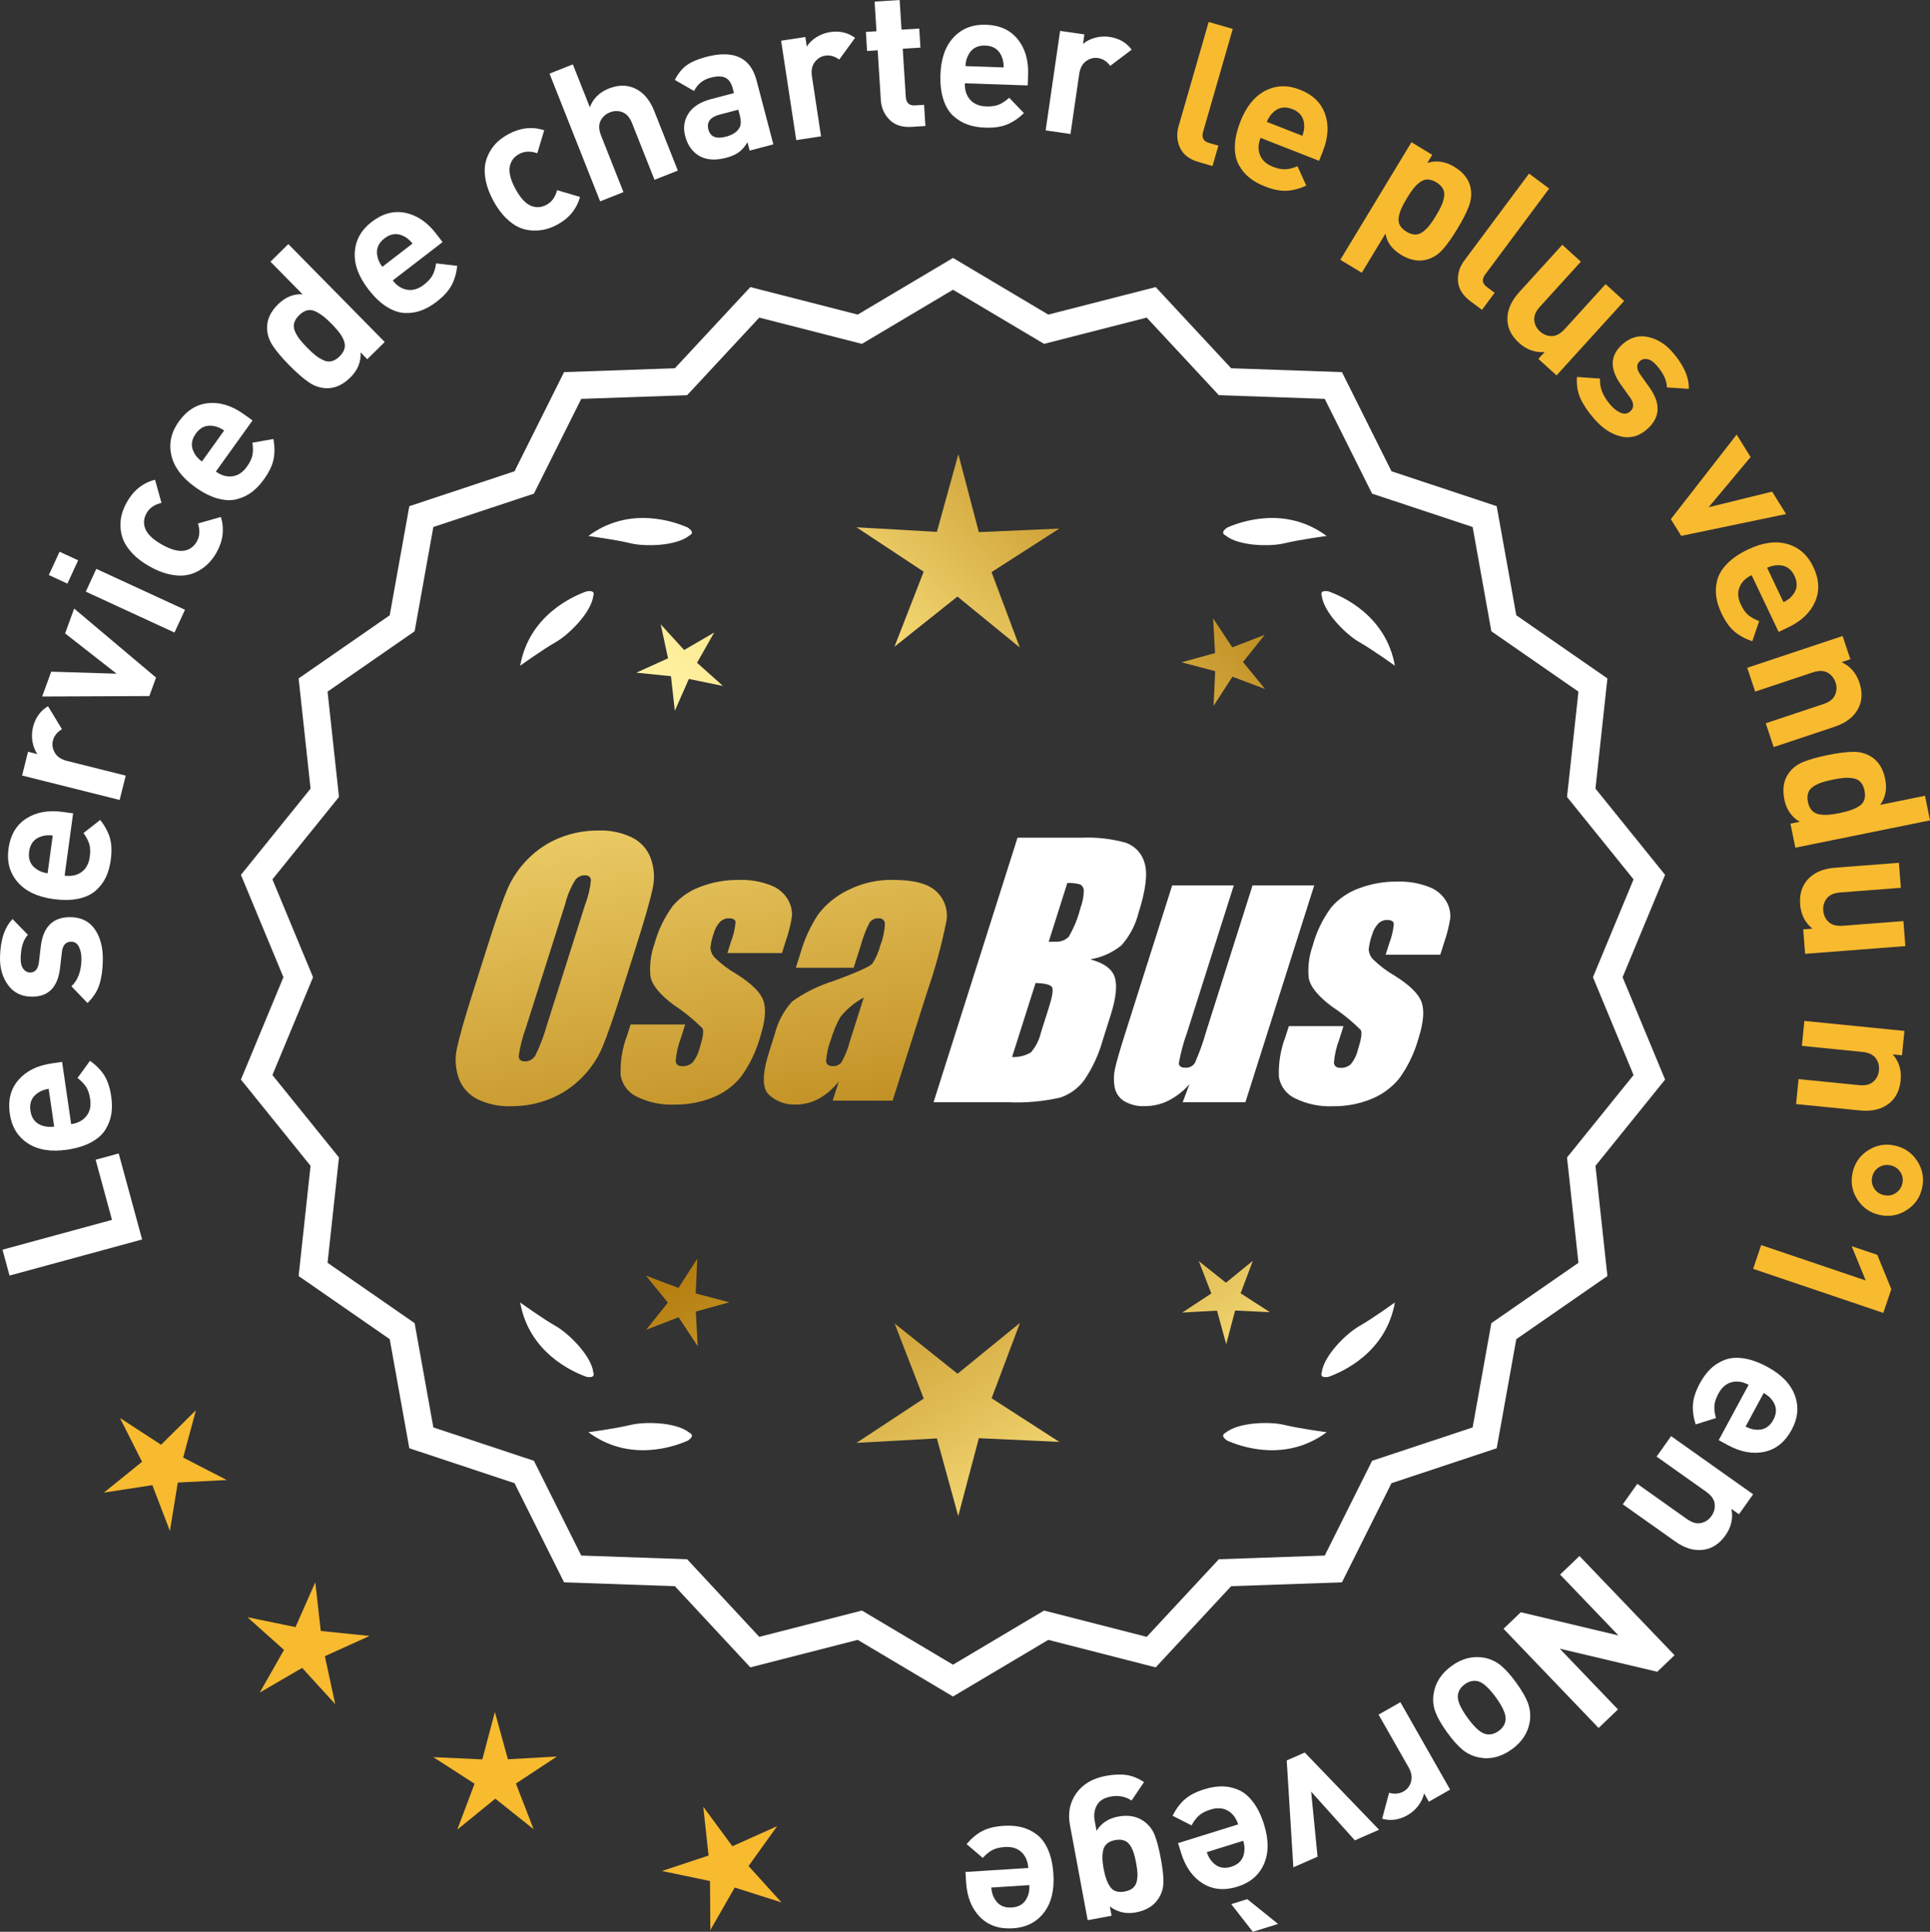 <?xml version="1.0" encoding="UTF-8"?>
<svg id="Layer_2" data-name="Layer 2" xmlns="http://www.w3.org/2000/svg" xmlns:xlink="http://www.w3.org/1999/xlink" viewBox="0 0 169.999 170.185">
  <rect x="0" y="0" width="169.999" height="170.185" fill="#333333" stroke="none"/>
  <defs>
    <style>
      .cls-1 {
        fill: url(#linear-gradient-8);
      }

      .cls-2 {
        fill: url(#linear-gradient-7);
      }

      .cls-3 {
        fill: url(#linear-gradient-5);
      }

      .cls-4 {
        fill: url(#linear-gradient-6);
      }

      .cls-5 {
        fill: url(#linear-gradient-9);
      }

      .cls-6 {
        fill: url(#linear-gradient-4);
      }

      .cls-7 {
        fill: url(#linear-gradient-3);
      }

      .cls-8 {
        fill: url(#linear-gradient-2);
      }

      .cls-9 {
        fill: url(#linear-gradient);
      }

      .cls-10 {
        fill: #f8ba2f;
      }

      .cls-11 {
        fill: #fff;
      }
    </style>
    <linearGradient id="linear-gradient" x1="110.295" y1="195.716" x2="58.87" y2="113.196" gradientUnits="userSpaceOnUse">
      <stop offset="0" stop-color="#f9df7b"/>
      <stop offset=".279" stop-color="#b57e10"/>
      <stop offset=".323" stop-color="#c89d38"/>
      <stop offset=".417" stop-color="#efda86"/>
      <stop offset=".46" stop-color="#fff3a6"/>
      <stop offset=".642" stop-color="#f9df7b"/>
      <stop offset="1" stop-color="#b57e10"/>
    </linearGradient>
    <linearGradient id="linear-gradient-2" x1="123.543" y1="187.46" x2="72.118" y2="104.941" xlink:href="#linear-gradient"/>
    <linearGradient id="linear-gradient-3" x1="145.07" y1="174.045" x2="93.645" y2="91.525" xlink:href="#linear-gradient"/>
    <linearGradient id="linear-gradient-4" x1="44.858" y1="63.666" x2="76.55" y2="234.684" gradientUnits="userSpaceOnUse">
      <stop offset="0" stop-color="#f9df7b"/>
      <stop offset=".279" stop-color="#b57e10"/>
      <stop offset=".284" stop-color="#e5c25b"/>
      <stop offset=".286" stop-color="#f9df7b"/>
      <stop offset=".46" stop-color="#fff3a6"/>
      <stop offset=".642" stop-color="#f9df7b"/>
      <stop offset="1" stop-color="#b57e10"/>
    </linearGradient>
    <linearGradient id="linear-gradient-5" x1="57.366" y1="61.348" x2="89.058" y2="232.366" xlink:href="#linear-gradient-4"/>
    <linearGradient id="linear-gradient-6" x1="69.991" y1="59.008" x2="101.683" y2="230.027" xlink:href="#linear-gradient-4"/>
    <linearGradient id="linear-gradient-7" x1="49.305" y1="113.067" x2="115.081" y2="52.074" xlink:href="#linear-gradient"/>
    <linearGradient id="linear-gradient-8" x1="27.086" y1="89.105" x2="92.862" y2="28.112" xlink:href="#linear-gradient"/>
    <linearGradient id="linear-gradient-9" x1="34.141" y1="96.714" x2="99.918" y2="35.721" xlink:href="#linear-gradient"/>
  </defs>
  <g id="Layer_1-2" data-name="Layer 1">
    <g>
      <g>
        <polygon class="cls-10" points="17.257 124.234 14.188 127.276 10.566 124.919 12.511 128.778 9.15 131.494 13.421 130.837 14.966 134.873 15.661 130.608 19.976 130.385 16.134 128.407 17.257 124.234"/>
        <polygon class="cls-10" points="28.253 143.683 27.773 139.389 26.027 143.342 21.795 142.471 25.015 145.353 22.879 149.109 26.615 146.937 29.527 150.13 28.615 145.905 32.551 144.122 28.253 143.683"/>
        <polygon class="cls-10" points="44.737 154.986 43.591 150.819 42.486 154.997 38.169 154.799 41.8 157.141 40.279 161.186 43.628 158.456 47.004 161.153 45.443 157.124 49.052 154.746 44.737 154.986"/>
        <polygon class="cls-10" points="65.934 164.393 68.452 160.881 64.51 162.65 61.947 159.17 62.412 163.467 58.31 164.828 62.54 165.714 62.568 170.036 64.717 166.287 68.835 167.596 65.934 164.393"/>
      </g>
      <g>
        <path class="cls-11" d="M83.943,149.095l-8.345-4.961-9.405,2.409-6.61-7.111-9.703-.338-4.338-8.685-9.214-3.058-1.716-9.556-7.98-5.53,1.046-9.652-6.098-7.554,3.723-8.967-3.723-8.967,6.098-7.554-1.046-9.652,7.98-5.53,1.716-9.556,9.214-3.058,4.338-8.685,9.703-.338,6.61-7.111,9.405,2.409,8.345-4.961,8.345,4.961,9.405-2.409,6.61,7.111,9.703.338,4.338,8.685,9.214,3.058,1.716,9.556,7.98,5.53-1.046,9.652,6.098,7.554-3.723,8.967,3.723,8.967-6.098,7.554,1.046,9.652-7.98,5.53-1.716,9.556-9.214,3.058-4.338,8.685-9.703.338-6.61,7.111-9.405-2.409-8.345,4.961ZM75.873,142.219l8.07,4.797,8.07-4.797,9.095,2.329,6.392-6.877,9.383-.327,4.195-8.399,8.91-2.957,1.659-9.241,7.716-5.348-1.011-9.334,5.897-7.305-3.6-8.671,3.6-8.671-5.897-7.305,1.011-9.334-7.716-5.348-1.659-9.241-8.91-2.957-4.195-8.399-9.383-.327-6.392-6.877-9.095,2.329-8.07-4.797-8.07,4.797-9.095-2.329-6.392,6.877-9.383.327-4.195,8.399-8.91,2.957-1.659,9.241-7.716,5.348,1.011,9.334-5.897,7.305,3.6,8.671-3.6,8.671,5.897,7.305-1.011,9.334,7.716,5.348,1.659,9.241,8.91,2.957,4.195,8.399,9.383.327,6.392,6.877,9.095-2.329Z"/>
        <path class="cls-11" d="M83.943,149.457l-8.394-4.99-9.458,2.423-6.648-7.152-9.758-.34-4.364-8.735-9.267-3.076-1.726-9.611-8.025-5.562,1.052-9.708-6.134-7.598,3.744-9.018-3.744-9.018,6.134-7.598-1.052-9.708,8.025-5.562,1.726-9.611,9.267-3.076,4.364-8.735,9.758-.34,6.648-7.152,9.458,2.423,8.394-4.99,8.394,4.99,9.459-2.423,6.647,7.152,9.759.34,4.363,8.735,9.268,3.076,1.726,9.611,8.025,5.562-1.052,9.708,6.133,7.598-3.744,9.018,3.744,9.018-6.133,7.598,1.052,9.708-8.025,5.562-1.726,9.611-9.268,3.076-4.363,8.735-9.759.34-6.647,7.152-9.459-2.423-8.394,4.989ZM75.645,143.801l8.298,4.932,8.298-4.932,9.352,2.395,6.571-7.07,9.647-.336,4.312-8.636,9.162-3.041,1.706-9.501,7.934-5.499-1.04-9.597,6.062-7.511-3.701-8.915,3.701-8.916-6.062-7.511,1.04-9.597-7.934-5.499-1.706-9.501-9.162-3.041-4.312-8.636-9.647-.336-6.571-7.07-9.352,2.395-8.298-4.932-8.298,4.932-9.351-2.395-6.572,7.07-9.646.336-4.313,8.636-9.161,3.041-1.706,9.501-7.934,5.499,1.04,9.597-6.063,7.511,3.701,8.916-3.701,8.915,6.063,7.511-1.04,9.597,7.934,5.499,1.706,9.501,9.161,3.041,4.313,8.636,9.646.336,6.572,7.07,9.351-2.395ZM83.943,147.378l-8.118-4.826-9.148,2.344-6.43-6.918-9.438-.329-4.22-8.448-8.964-2.975-1.669-9.295-7.762-5.379,1.018-9.39-5.933-7.349,3.621-8.722-3.621-8.722,5.933-7.349-1.018-9.39,7.762-5.379,1.669-9.295,8.964-2.975,4.22-8.449,9.438-.329,6.43-6.918,9.148,2.343,8.118-4.826,8.118,4.826,9.148-2.343,6.43,6.918,9.438.329,4.221,8.449,8.963,2.975,1.669,9.295,7.763,5.379-1.018,9.39,5.932,7.349-3.621,8.722,3.621,8.722-5.932,7.349,1.018,9.39-7.763,5.379-1.669,9.295-8.963,2.975-4.221,8.448-9.438.329-6.43,6.918-9.148-2.344-8.118,4.826ZM75.92,141.885l8.022,4.769,8.022-4.769,9.041,2.316,6.354-6.836,9.327-.325,4.17-8.349,8.857-2.94,1.649-9.186,7.671-5.316-1.006-9.278,5.861-7.262-3.578-8.619,3.578-8.62-5.861-7.262,1.006-9.278-7.671-5.316-1.649-9.186-8.857-2.939-4.17-8.349-9.327-.325-6.354-6.836-9.041,2.315-8.022-4.769-8.022,4.769-9.041-2.315-6.354,6.836-9.327.325-4.169,8.349-8.858,2.939-1.649,9.186-7.67,5.316,1.006,9.278-5.862,7.262,3.578,8.62-3.578,8.619,5.862,7.262-1.006,9.278,7.67,5.316,1.649,9.186,8.858,2.94,4.169,8.349,9.327.325,6.354,6.836,9.041-2.316Z"/>
      </g>
      <g>
        <polygon class="cls-9" points="61.281 113.946 61.421 110.885 59.761 113.46 56.893 112.381 58.829 114.756 56.916 117.15 59.773 116.043 61.459 118.601 61.289 115.542 64.243 114.729 61.281 113.946"/>
        <polygon class="cls-8" points="89.842 116.541 84.343 121.023 78.801 116.595 81.364 123.21 75.44 127.113 82.523 126.719 84.404 133.559 86.219 126.701 93.305 127.026 87.344 123.181 89.842 116.541"/>
        <polygon class="cls-7" points="109.277 113.936 110.357 111.068 107.982 113.004 105.588 111.091 106.695 113.948 104.136 115.634 107.195 115.464 108.008 118.418 108.792 115.456 111.853 115.596 109.277 113.936"/>
      </g>
      <g>
        <path class="cls-11" d="M107.951,126.22c-.114.057-.184.124-.207.201-.001.001-.002.002-.003.003.001 0.0.001 0.0.002.001-.036.131.066.291.35.488,1.179.524,5.149,1.947,8.764-.74,0,0-2.348-.308-3.726-.643-1.249-.304-4.027-.256-5.179.691Z"/>
        <path class="cls-11" d="M116.411,121.182c0.0.001-0.0.003,0,.004.001-0.0.001-0.0.002-.001.063.12.248.166.589.115,1.217-.428,5.08-2.121,5.862-6.557,0,0-1.918,1.389-3.15,2.091-1.117.637-3.103,2.579-3.29,4.059-.043.12-.049.217-.013.288Z"/>
      </g>
      <g>
        <path class="cls-11" d="M60.732,126.22c.114.057.184.124.207.201.001.001.002.002.003.003-.001 0-.001 0-.002.001.036.131-.066.291-.35.488-1.179.524-5.149,1.947-8.764-.74,0,0,2.348-.308,3.726-.643,1.249-.304,4.027-.256,5.179.691Z"/>
        <path class="cls-11" d="M52.272,121.182c-0.0.001 0.0.003,0,.004-.001-0-.001-0-.002-.001-.063.12-.248.166-.589.115-1.217-.428-5.08-2.121-5.862-6.557,0,0,1.918,1.389,3.15,2.091,1.117.637,3.103,2.579,3.29,4.059.043.12.049.217.013.288Z"/>
      </g>
      <g>
        <path class="cls-11" d="M60.732,47.173c.114-.057.184-.124.207-.201.001-.001.002-.002.003-.003-.001-0-.001-0-.002-.001.036-.131-.066-.291-.35-.488-1.179-.524-5.149-1.947-8.764.74,0,0,2.348.308,3.726.643,1.249.304,4.027.256,5.179-.691Z"/>
        <path class="cls-11" d="M52.272,52.211c-0-.001 0-.003,0-.004-.001 0-.001 0-.002.001-.063-.12-.248-.166-.589-.115-1.217.428-5.08,2.121-5.862,6.557,0,0,1.918-1.389,3.15-2.091,1.117-.637,3.103-2.579,3.29-4.059.043-.12.049-.217.013-.288Z"/>
      </g>
      <g>
        <path class="cls-11" d="M107.951,47.173c-.114-.057-.184-.124-.207-.201-.001-.001-.002-.002-.003-.003.001-0.0.001-0.0.002-.001-.036-.131.066-.291.35-.488,1.179-.524,5.149-1.947,8.764.74,0,0-2.348.308-3.726.643-1.249.304-4.027.256-5.179-.691Z"/>
        <path class="cls-11" d="M116.411,52.211c0-.001-0-.003,0-.004.001 0.0.001 0.0.002.001.063-.12.248-.166.589-.115,1.217.428,5.08,2.121,5.862,6.557,0,0-1.918-1.389-3.15-2.091-1.117-.637-3.103-2.579-3.29-4.059-.043-.12-.049-.217-.013-.288Z"/>
      </g>
      <g id="Group_4" data-name="Group 4">
        <g id="Group_1" data-name="Group 1">
          <path id="Path_1" data-name="Path 1" class="cls-6" d="M54.784,87.303c-.743,2.341-1.321,3.999-1.734,4.975-.429.998-1.045,1.904-1.814,2.67-.793.803-1.741,1.435-2.787,1.858-1.09.438-2.256.658-3.431.648-1.017.039-2.027-.171-2.945-.611-.769-.376-1.363-1.035-1.657-1.839-.308-.854-.365-1.778-.165-2.663.198-.958.677-2.638,1.438-5.039l1.265-3.987c.743-2.341,1.321-3.999,1.734-4.975.429-.998,1.045-1.904,1.814-2.67.793-.803,1.741-1.435,2.787-1.858,1.091-.437,2.256-.656,3.431-.646,1.017-.039,2.027.171,2.945.611.768.377,1.362,1.036,1.657,1.84.308.854.365,1.778.165,2.663-.198.958-.677,2.637-1.438,5.037l-1.266,3.986ZM51.558,79.645c.255-.669.42-1.369.49-2.082-.014-.303-.197-.454-.548-.454-.305.003-.593.136-.794.366-.426.665-.737,1.397-.922,2.166l-3.456,10.883c-.3.811-.515,1.65-.64,2.506,0,.319.194.476.565.476.383-.001.734-.212.915-.548.408-.836.739-1.708.988-2.604l3.398-10.71.003.003Z"/>
          <path id="Path_2" data-name="Path 2" class="cls-3" d="M68.881,83.961h-4.81l.329-1.035c.208-.538.339-1.102.391-1.676-.018-.234-.216-.351-.592-.351-.295-.003-.578.115-.785.325-.254.277-.438.611-.538.973-.15.416-.25.849-.298,1.289.015.339.158.661.399.9.569.552,1.206,1.031,1.894,1.425,1.317.827,2.106,1.604,2.367,2.33.259.728.172,1.789-.271,3.182-.35,1.263-.919,2.454-1.683,3.518-.654.81-1.504,1.439-2.469,1.829-1.077.439-2.23.656-3.393.64-1.148.051-2.29-.186-3.322-.691-.755-.353-1.289-1.052-1.43-1.873-.055-1.217.143-2.433.582-3.57l.293-.922h4.808l-.384,1.21c-.246.642-.398,1.316-.454,2.001.022.307.216.461.574.461.33.02.655-.092.903-.311.308-.381.527-.826.64-1.302.289-.911.373-1.482.251-1.712-.764-.766-1.605-1.451-2.509-2.045-1.291-.958-1.987-1.829-2.088-2.612-.083-.943.039-1.893.359-2.784.329-1.218.883-2.363,1.634-3.376.659-.761,1.503-1.338,2.45-1.676,1.062-.401,2.19-.6,3.325-.589.978-.037,1.953.127,2.864.483.631.24,1.16.689,1.498,1.273.258.444.376.955.34,1.467-.114.719-.291,1.427-.53,2.114l-.348,1.111v-.008Z"/>
          <path id="Path_3" data-name="Path 3" class="cls-4" d="M75.192,85.26h-5.095l.406-1.28c.343-1.213.869-2.366,1.559-3.42.686-.899,1.573-1.626,2.59-2.122,1.245-.636,2.629-.953,4.027-.922,1.836,0,3.11.347,3.822,1.042.696.657,1.021,1.616.867,2.561-.422,2.122-.99,4.212-1.701,6.255l-3.043,9.588h-5.279l.542-1.701c-.481.626-1.083,1.149-1.771,1.536-.626.339-1.326.515-2.038.512-.862.033-1.703-.275-2.341-.856-.611-.57-.611-1.82,0-3.75l.498-1.571c.264-1.09.8-2.096,1.558-2.923,1.131-.798,2.383-1.411,3.707-1.814,2.019-.75,3.134-1.252,3.343-1.508.313-.488.546-1.023.691-1.584.247-.621.386-1.28.41-1.948-.017-.269-.248-.473-.517-.457-.011.001-.021.002-.032.003-.317-.024-.622.121-.805.381-.322.631-.577,1.295-.761,1.979l-.638,1.997ZM76.083,87.879c-.793.427-1.493,1.009-2.056,1.712-.356.627-.637,1.293-.838,1.986-.24.612-.383,1.257-.424,1.913.033.285.223.432.582.432.297.022.586-.104.772-.337.316-.559.557-1.156.717-1.778l1.247-3.928Z"/>
        </g>
        <g id="Group_3" data-name="Group 3">
          <path id="Path_7" data-name="Path 7" class="cls-11" d="M89.619,73.799h5.641c1.319-.059,2.639.092,3.91.446.817.29,1.437.967,1.654,1.807.278.907.098,2.367-.542,4.379-.264,1.057-.78,2.035-1.503,2.849-.794.644-1.742,1.07-2.751,1.236,1.207.319,1.928.841,2.162,1.576s.11,1.862-.373,3.376l-.684,2.162c-.345,1.246-.89,2.429-1.613,3.501-.526.72-1.258,1.262-2.1,1.554-1.523.352-3.088.492-4.649.417h-6.541l7.396-23.304h-.007ZM91.218,86.597l-2.073,6.522c.579.032,1.154-.108,1.654-.402.44-.507.747-1.115.893-1.771l.691-2.173c.318-.999.411-1.603.278-1.814-.132-.212-.611-.329-1.445-.359l.003-.004ZM94.012,77.789l-1.642,5.183c.245-.011.435-.014.57-.014.446.042.887-.119,1.2-.44.459-.785.804-1.631,1.024-2.513.188-.49.289-1.008.3-1.532.004-.229-.116-.442-.314-.556-.368-.102-.75-.144-1.131-.126l-.007-.002Z"/>
          <path id="Path_8" data-name="Path 8" class="cls-11" d="M115.759,78.002l-6.061,19.1h-5.523l.596-1.588c-.519.596-1.147,1.088-1.851,1.449-.638.318-1.342.484-2.056.483-.66.041-1.318-.12-1.885-.461-.422-.281-.712-.723-.801-1.222-.094-.527-.084-1.068.03-1.591.114-.552.428-1.65.951-3.288l4.09-12.884h5.428l-4.126,12.997c-.313.861-.551,1.747-.713,2.648,0,.278.183.417.56.417.344.031.676-.137.856-.432.396-.901.729-1.829.995-2.776l4.079-12.854h5.428l.003.003Z"/>
          <path id="Path_9" data-name="Path 9" class="cls-11" d="M126.86,84.108h-4.81l.329-1.035c.208-.538.339-1.102.391-1.676-.018-.234-.216-.351-.592-.351-.295-.003-.578.115-.784.325-.254.277-.438.611-.538.973-.15.416-.249.848-.297,1.287.015.339.158.661.399.9.569.553,1.205,1.032,1.893,1.426,1.317.827,2.106,1.604,2.367,2.33.259.728.172,1.789-.271,3.182-.35,1.263-.919,2.454-1.683,3.518-.654.809-1.504,1.439-2.469,1.829-1.077.439-2.23.656-3.393.64-1.148.051-2.29-.186-3.322-.691-.755-.353-1.289-1.052-1.43-1.873-.055-1.217.143-2.433.582-3.57l.293-.922h4.81l-.384,1.211c-.246.642-.398,1.316-.454,2.001.022.307.216.461.574.461.33.02.655-.092.903-.311.308-.381.527-.826.64-1.302.289-.911.373-1.482.251-1.712-.764-.766-1.605-1.451-2.509-2.045-1.291-.958-1.987-1.829-2.088-2.612-.083-.943.039-1.893.359-2.784.329-1.218.883-2.363,1.634-3.376.659-.761,1.503-1.338,2.45-1.676,1.062-.401,2.19-.6,3.325-.589.978-.037,1.953.127,2.864.483.632.239,1.163.689,1.503,1.273.258.444.376.955.34,1.467-.114.719-.291,1.427-.53,2.114l-.351,1.108-.004-.005Z"/>
        </g>
      </g>
      <g>
        <path class="cls-11" d="M10.456,101.616l2.062,7.578-11.678,3.18-.621-2.28,9.645-2.626-1.441-5.298,2.033-.554Z"/>
        <path class="cls-11" d="M5.47,93.55l.799,5.484c.584-.085,1.029-.322,1.34-.71s.42-.886.332-1.492c-.064-.449-.184-.807-.354-1.074s-.424-.531-.76-.791l1.102-1.518c.551.401.973.834,1.264,1.302s.492,1.077.602,1.828c.082.561.086,1.079.012,1.553-.074.475-.246.932-.514,1.372s-.688.816-1.26,1.129c-.574.313-1.287.531-2.139.655-1.402.205-2.549.017-3.441-.563-.891-.58-1.422-1.447-1.59-2.603-.176-1.2.078-2.193.76-2.98.68-.786,1.654-1.272,2.922-1.457l.926-.135ZM4.286,95.921c-.379.067-.684.18-.912.339-.566.357-.799.89-.695,1.596.104.707.477,1.15,1.121,1.332.266.087.59.109.973.064l-.486-3.331Z"/>
        <path class="cls-11" d="M6.245,80.8c.941.02,1.65.385,2.129,1.098.479.713.707,1.619.684,2.718-.016.816-.115,1.517-.297,2.103-.182.585-.533,1.134-1.055,1.645l-1.414-1.474c.566-.533.859-1.314.881-2.346.008-.431-.061-.801-.209-1.109-.145-.31-.371-.467-.678-.473-.486-.01-.766.296-.836.918l-.164,1.424c-.205,1.697-1.049,2.53-2.533,2.499-.883-.018-1.568-.363-2.053-1.037-.486-.673-.719-1.485-.699-2.437.031-1.507.398-2.627,1.105-3.361l1.35,1.388c-.406.434-.617,1.115-.637,2.044-.008.419.066.735.227.948.16.213.359.322.596.327.443.009.705-.292.785-.902l.164-1.391c.207-1.752,1.092-2.613,2.654-2.582Z"/>
        <path class="cls-11" d="M6.441,71.65l-.75,5.491c.584.08,1.078-.024,1.484-.312.404-.288.648-.735.732-1.342.061-.449.047-.826-.045-1.129-.09-.304-.26-.627-.51-.97l1.477-1.154c.42.537.703,1.071.855,1.601.15.53.174,1.171.072,1.923-.076.562-.215,1.06-.418,1.496-.201.436-.492.827-.873,1.176-.379.349-.887.594-1.523.736s-1.383.155-2.236.039c-1.402-.191-2.453-.689-3.15-1.493-.697-.804-.965-1.784-.809-2.941.164-1.202.682-2.086,1.553-2.653.873-.567,1.943-.765,3.213-.592l.928.126ZM4.646,73.603c-.383-.041-.707-.017-.971.073-.643.187-1.012.634-1.109,1.342-.096.708.141,1.237.711,1.589.23.158.535.268.916.331l.453-3.335Z"/>
        <path class="cls-11" d="M4.228,62.215l1.229,2.025c-.426.256-.691.592-.797,1.01-.09.363-.033.719.172,1.068.203.349.559.587,1.064.714l5.178,1.297-.537,2.144-8.592-2.152.525-2.094.826.206c-.209-.286-.354-.646-.432-1.08s-.062-.871.047-1.311c.205-.814.643-1.422,1.316-1.826Z"/>
        <path class="cls-11" d="M6.532,53.612l7.213,6.08-.592,1.629-9.439.039.797-2.188,5.76.178-4.535-3.548.797-2.189Z"/>
        <path class="cls-11" d="M6.884,49.361l-.947,2.053-1.637-.755.947-2.053,1.637.755ZM16.294,53.719l-.926,2.007-7.811-3.603.926-2.007,7.811,3.603Z"/>
        <path class="cls-11" d="M19.456,45.542c.322,1.067.193,2.113-.387,3.139-.184.326-.398.621-.646.885-.246.264-.547.5-.906.708-.357.208-.748.343-1.166.405-.42.063-.904.033-1.455-.088-.549-.122-1.123-.353-1.727-.693-.602-.34-1.096-.714-1.484-1.122-.387-.408-.66-.806-.818-1.195-.158-.388-.244-.791-.254-1.208-.012-.416.033-.797.137-1.143.104-.345.248-.68.432-1.005.586-1.037,1.41-1.689,2.475-1.96l.566,2.038c-.617.146-1.053.447-1.309.9-.258.454-.297.914-.117,1.38.193.487.682.95,1.461,1.391.789.446,1.441.626,1.959.541.492-.087.865-.357,1.121-.811.258-.454.289-.982.096-1.586l2.023-.575Z"/>
        <path class="cls-11" d="M22.243,37.04l-3.23,4.503c.479.344.965.483,1.457.418.492-.064.918-.346,1.273-.843.266-.368.43-.708.492-1.019.062-.311.062-.676.002-1.097l1.846-.328c.119.67.121,1.275.006,1.814-.113.539-.393,1.117-.836,1.733-.33.461-.686.836-1.068,1.126-.383.291-.824.501-1.322.632-.498.131-1.062.11-1.689-.063-.631-.172-1.297-.509-1.996-1.012-1.15-.826-1.846-1.757-2.084-2.794-.24-1.037-.02-2.029.66-2.978.707-.985,1.578-1.525,2.615-1.618,1.035-.093,2.074.233,3.115.98l.76.545ZM19.745,37.926c-.32-.215-.617-.345-.893-.389-.656-.136-1.191.086-1.607.666-.416.58-.455,1.159-.117,1.737.131.247.35.487.656.721l1.961-2.735Z"/>
        <path class="cls-11" d="M33.888,30.128l-1.539,1.515-.584-.594c.043.834-.26,1.569-.906,2.205-.662.652-1.361.968-2.1.946-.553-.012-1.076-.188-1.57-.529-.494-.34-1.062-.837-1.707-1.491-.635-.646-1.119-1.219-1.453-1.719-.332-.499-.502-1.025-.504-1.578-.012-.738.311-1.428.965-2.073.646-.636,1.365-.931,2.158-.885l-2.826-2.871,1.574-1.551,8.492,8.625ZM29.2,28.518c-.58-.589-1.092-.968-1.537-1.136-.441-.168-.883-.037-1.318.393-.227.223-.371.452-.434.688-.061.236-.039.477.068.722.105.245.24.475.404.688.162.214.387.466.672.757.287.291.535.519.746.685.211.166.441.306.689.42.246.115.488.143.727.084.236-.058.467-.198.693-.421s.369-.452.432-.688.043-.479-.061-.728c-.102-.249-.238-.484-.41-.706-.17-.222-.395-.474-.672-.757Z"/>
        <path class="cls-11" d="M38.987,21.326l-4.393,3.381c.361.468.785.741,1.275.82.492.08.979-.066,1.463-.44.359-.276.615-.555.764-.834.15-.279.256-.629.318-1.05l1.863.218c-.08.677-.252,1.256-.518,1.739-.264.483-.697.956-1.299,1.419-.449.346-.898.603-1.348.771-.451.168-.934.243-1.447.224-.516-.018-1.049-.201-1.604-.547-.553-.347-1.092-.861-1.617-1.544-.865-1.122-1.262-2.214-1.193-3.276.07-1.062.566-1.949,1.49-2.661.961-.74,1.951-1.005,2.971-.796s1.92.821,2.701,1.835l.572.741ZM36.339,21.455c-.244-.298-.492-.508-.742-.63-.59-.319-1.168-.261-1.732.175-.564.436-.77.979-.611,1.63.053.274.193.567.42.879l2.666-2.054Z"/>
        <path class="cls-11" d="M51.089,17.348c-.299,1.074-.969,1.889-2.006,2.446-.33.177-.67.311-1.02.402s-.73.129-1.145.113c-.414-.016-.814-.109-1.203-.281-.387-.171-.781-.455-1.18-.852-.4-.397-.764-.9-1.09-1.509-.326-.608-.545-1.189-.656-1.741-.109-.552-.127-1.035-.053-1.448.076-.413.219-.798.432-1.157.211-.358.455-.656.727-.892s.572-.443.902-.62c1.049-.562,2.094-.674,3.139-.334l-.609,2.025c-.6-.205-1.131-.185-1.588.062-.461.247-.74.615-.836,1.104-.096.515.066,1.167.49,1.956.43.798.883,1.3,1.367,1.504.461.19.922.162,1.381-.085.461-.246.77-.676.928-1.289l2.02.596Z"/>
        <path class="cls-11" d="M59.706,15.027l-2.055.814-1.973-4.979c-.205-.516-.488-.842-.854-.979-.363-.136-.73-.131-1.1.016-.379.15-.654.399-.828.749-.172.349-.156.781.049,1.297l1.971,4.979-2.055.814-4.457-11.253,2.055-.814,1.496,3.778c.291-.773.848-1.323,1.668-1.648.812-.322,1.557-.335,2.234-.043.779.337,1.367,1.007,1.764,2.008l2.084,5.263Z"/>
        <path class="cls-11" d="M68.12,12.718l-2.088.549-.193-.74c-.219.374-.467.665-.746.873-.279.208-.66.376-1.143.503-.953.25-1.75.19-2.385-.182-.602-.369-1.006-.948-1.213-1.737-.191-.724-.096-1.384.287-1.983.381-.598,1.055-1.024,2.018-1.278l1.99-.523-.111-.428c-.125-.471-.34-.78-.648-.928-.311-.147-.742-.148-1.303-0-.668.175-1.15.566-1.449,1.172l-1.697-.977c.295-.57.646-1.002,1.055-1.297.41-.294.977-.538,1.699-.728,2.434-.64,3.914.049,4.445,2.065l1.482,5.64ZM65.153,10.123l-.121-.46-1.627.428c-.846.222-1.18.662-1.008,1.319.172.646.689.856,1.555.628.559-.147.945-.395,1.158-.745.17-.243.184-.634.043-1.171Z"/>
        <path class="cls-11" d="M75.316,3.333l-1.393,1.915c-.4-.294-.814-.409-1.24-.344-.369.057-.676.247-.918.57-.244.324-.326.743-.248,1.259l.803,5.277-2.184.333-1.334-8.756,2.135-.325.127.84c.184-.303.461-.575.83-.814.371-.239.781-.394,1.229-.462.83-.126,1.561.043,2.193.508Z"/>
        <path class="cls-11" d="M81.511,11.099l-1.203.077c-.838.053-1.49-.155-1.955-.626-.469-.47-.723-1.05-.768-1.74l-.277-4.377-.934.06-.105-1.68.934-.059-.166-2.613,2.205-.14.166,2.613,1.561-.099.107,1.679-1.562.099.27,4.241c.035.532.305.782.814.75l.797-.051.117,1.866Z"/>
        <path class="cls-11" d="M90.527,7.527l-5.539-.189c-.02.59.133,1.071.461,1.445s.797.571,1.408.592c.453.016.826-.037,1.121-.157.293-.12.598-.323.912-.607l1.299,1.354c-.492.471-.994.808-1.506,1.012-.512.204-1.146.293-1.906.267-.566-.02-1.076-.108-1.531-.265-.453-.157-.871-.407-1.258-.749-.385-.342-.682-.823-.885-1.442-.207-.619-.295-1.359-.266-2.22.047-1.416.438-2.511,1.166-3.285.729-.775,1.678-1.143,2.846-1.103,1.211.041,2.143.467,2.797,1.277.652.811.957,1.856.912,3.136l-.031.935ZM88.403,5.941c.002-.385-.055-.705-.172-.959-.25-.621-.732-.944-1.447-.968-.713-.024-1.217.265-1.508.867-.135.245-.213.56-.236.944l3.363.115Z"/>
        <path class="cls-11" d="M99.683,4.375l-1.891,1.426c-.297-.398-.658-.628-1.086-.69-.369-.053-.719.039-1.045.278s-.525.616-.602,1.132l-.768,5.283-2.188-.317,1.273-8.765,2.137.31-.121.841c.262-.236.607-.416,1.031-.537s.859-.15,1.307-.085c.832.121,1.48.496,1.951,1.125Z"/>
        <path class="cls-10" d="M106.8,14.629l-1.207-.349c-.816-.235-1.367-.653-1.648-1.253-.281-.6-.326-1.232-.135-1.896l2.652-9.196,2.123.612-2.613,9.065c-.148.512.029.84.529.984l.818.235-.52,1.797Z"/>
        <path class="cls-10" d="M116.191,14.167l-5.16-2.021c-.215.549-.23,1.054-.047,1.516.186.462.562.804,1.133,1.027.422.166.791.24,1.107.224.316-.016.672-.105,1.064-.268l.773,1.709c-.621.28-1.207.431-1.758.453-.551.021-1.178-.106-1.885-.383-.529-.207-.98-.46-1.355-.759-.377-.299-.689-.674-.938-1.125-.25-.451-.369-1.002-.357-1.655s.176-1.38.49-2.182c.518-1.319,1.248-2.223,2.193-2.71.945-.488,1.963-.519,3.049-.093,1.129.442,1.867,1.155,2.213,2.136.346.981.285,2.068-.182,3.261l-.342.871ZM114.716,11.965c.131-.363.182-.683.158-.961-.031-.669-.377-1.134-1.043-1.395-.664-.26-1.234-.155-1.713.315-.205.187-.385.458-.535.812l3.133,1.228Z"/>
        <path class="cls-10" d="M128.376,20.149c-.475.785-.914,1.401-1.314,1.846-.402.446-.871.739-1.406.878-.711.192-1.461.05-2.246-.425-.785-.476-1.244-1.097-1.375-1.865l-2.086,3.447-1.891-1.144,6.266-10.356,1.832,1.109-.432.713c.799-.246,1.59-.131,2.375.344.787.475,1.26,1.073,1.42,1.792.123.539.084,1.089-.125,1.652s-.547,1.232-1.018,2.008ZM125.919,19.844c.166-.21.355-.49.566-.839.211-.349.373-.646.48-.892.109-.245.188-.5.234-.763.045-.263.012-.502-.104-.718-.115-.215-.309-.405-.578-.569-.273-.164-.531-.247-.775-.249-.242-.002-.471.079-.682.242-.211.164-.4.351-.568.561s-.355.49-.568.839c-.211.349-.369.646-.479.892-.109.245-.189.502-.238.77s-.016.51.098.725c.115.215.309.405.58.569.271.165.529.248.773.25s.473-.082.688-.25c.215-.168.406-.357.572-.568Z"/>
        <path class="cls-10" d="M130.538,27.295l-1.01-.751c-.682-.507-1.049-1.091-1.102-1.752-.053-.66.129-1.268.541-1.822l5.715-7.678,1.773,1.319-5.635,7.568c-.318.428-.268.797.152,1.108l.68.507-1.115,1.5Z"/>
        <path class="cls-10" d="M137.103,33.07l-1.6-1.452.551-.604c-.84.064-1.592-.204-2.254-.807-.646-.586-.986-1.248-1.021-1.984-.041-.849.301-1.671,1.023-2.468l3.809-4.19,1.635,1.486-3.6,3.963c-.375.411-.543.811-.504,1.198.039.388.205.714.498.981.303.274.648.413,1.037.414.391.001.771-.204,1.145-.615l3.602-3.963,1.635,1.486-5.955,6.556Z"/>
        <path class="cls-10" d="M145.06,37.829c-.711.618-1.482.823-2.314.617-.834-.207-1.611-.725-2.332-1.554-.535-.616-.932-1.202-1.191-1.758s-.367-1.198-.324-1.926l2.039.142c-.062.775.246,1.551.924,2.33.281.325.58.553.896.683.316.131.59.096.822-.105.367-.32.367-.733,0-1.241l-.834-1.166c-.988-1.395-.922-2.579.199-3.553.666-.58,1.404-.784,2.217-.611.811.173,1.529.618,2.154,1.336.99,1.137,1.469,2.215,1.438,3.233l-1.93-.122c.008-.593-.293-1.241-.902-1.942-.275-.316-.545-.5-.805-.55-.262-.05-.482.002-.662.159-.334.29-.324.688.025,1.194l.812,1.141c1.025,1.437.947,2.668-.232,3.695Z"/>
        <path class="cls-10" d="M157.321,45.287l-9.234,1.922-.916-1.473,5.797-7.45,1.229,1.978-3.695,4.422,5.592-1.376,1.229,1.977Z"/>
        <path class="cls-10" d="M156.667,55.672l-2.381-5.004c-.531.253-.889.611-1.07,1.074s-.141.971.123,1.523c.195.409.412.716.654.921s.561.382.959.532l-.604,1.775c-.645-.22-1.176-.511-1.592-.871-.416-.36-.787-.884-1.113-1.569-.244-.512-.4-1.005-.471-1.48-.068-.476-.041-.963.086-1.462.127-.5.418-.983.873-1.451.455-.468,1.07-.887,1.848-1.257,1.279-.609,2.432-.768,3.455-.477s1.785.964,2.287,2.018c.521,1.095.572,2.119.154,3.071s-1.207,1.704-2.363,2.254l-.846.402ZM157.099,53.057c.344-.176.602-.374.773-.593.436-.509.5-1.085.191-1.73-.307-.645-.795-.959-1.465-.941-.277-.005-.594.069-.947.225l1.447,3.04Z"/>
        <path class="cls-10" d="M156.23,65.816l-.699-2.097,5.08-1.694c.527-.176.867-.442,1.023-.799s.17-.723.047-1.1c-.129-.387-.365-.676-.703-.868s-.771-.2-1.297-.024l-5.08,1.694-.701-2.096,8.402-2.803.684,2.048-.773.258c.764.354,1.287.957,1.57,1.806.275.828.248,1.572-.08,2.231-.381.76-1.082,1.31-2.102,1.651l-5.371,1.792Z"/>
        <path class="cls-10" d="M158.138,74.677l-.43-2.116.816-.166c-.721-.42-1.172-1.075-1.354-1.963-.182-.911-.066-1.669.355-2.275.312-.457.744-.799,1.301-1.027.555-.228,1.281-.434,2.182-.616.889-.18,1.633-.273,2.232-.279.602-.006,1.133.14,1.6.439.623.394,1.025,1.041,1.209,1.94.18.888.033,1.652-.438,2.292l3.949-.801.438,2.166-11.861,2.407ZM162.046,71.628c.812-.165,1.408-.386,1.791-.666s.514-.72.391-1.32c-.062-.311-.176-.557-.34-.737-.164-.181-.377-.293-.641-.338s-.529-.058-.797-.038c-.268.02-.602.07-1.002.151s-.727.165-.98.251c-.256.086-.496.202-.729.347-.23.145-.387.333-.467.563s-.088.501-.025.812.178.557.34.738c.164.18.379.296.643.347.266.05.537.064.816.042s.613-.072,1-.151Z"/>
        <path class="cls-10" d="M158.999,84.029l-.166-2.153.814-.062c-.654-.529-1.018-1.24-1.086-2.133-.066-.871.139-1.585.619-2.145.553-.646,1.365-1.009,2.439-1.092l5.643-.436.17,2.203-5.338.412c-.553.043-.949.218-1.188.526-.238.309-.342.66-.311,1.056.031.407.188.744.471,1.013.281.268.699.38,1.254.338l5.338-.412.172,2.203-8.832.682Z"/>
        <path class="cls-10" d="M158.202,97.265l.219-2.199,5.33.532c.553.055.971-.048,1.26-.31.287-.262.453-.59.492-.985.039-.406-.055-.766-.285-1.079-.232-.313-.623-.498-1.176-.553l-5.328-.532.219-2.199,8.814.881-.215,2.148-.812-.081c.551.636.783,1.399.693,2.29-.086.868-.416,1.536-.984,2.003-.658.538-1.523.753-2.594.646l-5.633-.562Z"/>
        <path class="cls-10" d="M165.569,107.033c-.842-.184-1.498-.637-1.967-1.359s-.609-1.511-.424-2.363.643-1.51,1.371-1.972c.727-.462,1.51-.602,2.352-.418.854.186,1.514.643,1.98,1.371.469.729.609,1.513.426,2.354-.184.842-.639,1.497-1.367,1.964-.729.468-1.52.609-2.371.423ZM165.085,104.701c.201.31.486.506.865.588.375.082.719.021,1.029-.184.312-.205.508-.49.588-.855.078-.365.02-.7-.182-1.005-.199-.305-.488-.498-.865-.58-.375-.083-.719-.024-1.029.176-.311.199-.506.481-.584.846-.08.366-.021.704.178,1.014Z"/>
        <path class="cls-10" d="M154.419,111.781l.709-2.093,9.209,3.118-1.238-3.021,2.256.763,1.238,3.021-.709,2.094-11.465-3.881Z"/>
        <path class="cls-11" d="M151.388,126.874l2.633-4.876c-.52-.28-1.018-.357-1.5-.23-.48.127-.865.459-1.156.998-.215.398-.334.756-.357,1.073-.021.316.023.679.137,1.088l-1.789.56c-.203-.65-.281-1.25-.236-1.799.047-.548.248-1.157.609-1.825.27-.499.576-.916.918-1.253.344-.337.754-.602,1.23-.794.479-.193,1.041-.244,1.686-.152.646.091,1.35.342,2.105.751,1.248.673,2.055,1.508,2.424,2.507.369.998.277,2.01-.279,3.038-.574,1.066-1.371,1.712-2.389,1.937-1.014.224-2.086.031-3.213-.577l-.822-.445ZM153.753,125.678c.344.174.654.265.934.273.668.052,1.17-.237,1.512-.865.338-.628.303-1.207-.105-1.737-.16-.229-.408-.439-.742-.632l-1.598,2.961Z"/>
        <path class="cls-11" d="M142.939,132.525l1.279-1.803,4.367,3.097c.453.321.869.439,1.25.354.379-.085.684-.29.912-.613.236-.333.332-.693.287-1.079-.047-.387-.295-.74-.748-1.062l-4.369-3.098,1.279-1.803,7.225,5.123-1.248,1.761-.666-.472c.166.825-.012,1.604-.529,2.334-.504.711-1.121,1.129-1.848,1.253-.838.143-1.695-.097-2.574-.72l-4.617-3.274Z"/>
        <path class="cls-11" d="M132.435,143.49l1.521-1.458,8.602,2.047-5.141-5.364,1.707-1.635,8.375,8.739-1.523,1.458-8.59-2.034,5.129,5.352-1.705,1.635-8.375-8.739Z"/>
        <path class="cls-11" d="M127.482,152.643c-.498-.689-.846-1.288-1.039-1.798-.195-.51-.252-1.039-.172-1.586.143-1.0.674-1.832,1.592-2.497.908-.658,1.859-.9,2.855-.725.551.104,1.039.329,1.463.672.424.344.881.855,1.373,1.535.492.679.834,1.271,1.025,1.776.189.505.25,1.036.178,1.593-.145,1-.672,1.829-1.58,2.487-.936.678-1.893.922-2.867.734-.553-.104-1.037-.326-1.459-.665-.42-.339-.877-.849-1.369-1.527ZM129.273,151.346c.645.89,1.201,1.368,1.668,1.436.365.058.723-.039,1.07-.292.34-.246.539-.551.596-.915.082-.466-.197-1.144-.842-2.034-.652-.9-1.213-1.382-1.68-1.449-.365-.058-.717.036-1.057.282-.348.252-.551.561-.611.925-.082.466.203,1.148.855,2.048Z"/>
        <path class="cls-11" d="M121.741,160.227l.615-2.287c.479.132.906.091,1.281-.122.324-.185.543-.472.652-.861.111-.389.039-.811-.219-1.264l-2.643-4.639,1.922-1.094,4.381,7.698-1.875,1.068-.422-.739c-.062.348-.225.701-.484,1.058-.26.356-.586.646-.979.871-.73.415-1.475.518-2.23.311Z"/>
        <path class="cls-11" d="M113.921,164.505l-.584-9.416,1.588-.696,6.547,6.801-2.133.936-3.85-4.29.564,5.73-2.133.935Z"/>
        <path class="cls-11" d="M103.767,162.373l5.291-1.649c-.176-.563-.479-.967-.912-1.211-.434-.245-.941-.277-1.525-.094-.434.135-.768.308-1.006.518-.236.21-.457.501-.662.874l-1.672-.85c.311-.606.672-1.091,1.088-1.452.416-.361.986-.654,1.711-.88.541-.168,1.053-.253,1.533-.255s.959.095,1.434.291c.479.195.914.552,1.312,1.069.4.517.727,1.186.984,2.008.422,1.353.414,2.515-.018,3.487-.434.972-1.207,1.631-2.322,1.979-1.156.361-2.178.267-3.062-.283-.883-.549-1.516-1.436-1.896-2.658l-.277-.893ZM106.294,163.17c.125.364.285.647.479.848.441.503,1.004.649,1.684.436.682-.212,1.062-.651,1.141-1.316.045-.275.016-.599-.09-.97l-3.213,1.002ZM108.452,167.75l1.412-.44,2.711,2.182-2.223.693-1.9-2.435Z"/>
        <path class="cls-11" d="M94.243,160.773c-.197-1.058-.01-1.989.561-2.793.572-.804,1.436-1.313,2.594-1.529.691-.129,1.297-.155,1.818-.079.523.076,1.039.285,1.553.628l-1.098,1.622c-.541-.36-1.15-.478-1.83-.351-.602.112-1.012.37-1.23.773s-.281.856-.189,1.358l.166.886c.416-.677,1.053-1.095,1.91-1.255.869-.162,1.607-.034,2.215.384.449.308.775.711.979,1.21.201.498.387,1.193.551,2.084.168.891.244,1.603.234,2.135-.012.532-.17,1.023-.479,1.473-.416.607-1.064.993-1.945,1.157-.859.16-1.623-.015-2.295-.524l.152.819-2.105.392-1.561-8.39ZM97.212,164.647c.131.702.328,1.236.592,1.602.264.366.686.495,1.266.387.312-.058.555-.164.727-.317.174-.153.287-.355.338-.607s.068-.497.053-.736c-.016-.239-.055-.526-.117-.86-.062-.334-.129-.616-.199-.845-.072-.229-.174-.452-.307-.669-.133-.217-.311-.368-.535-.454-.223-.085-.49-.099-.803-.041-.311.058-.557.167-.734.327-.178.16-.289.365-.336.616-.043.25-.062.496-.053.736.012.24.047.527.109.861Z"/>
        <path class="cls-11" d="M85.044,164.916l5.529-.355c-.037-.588-.238-1.052-.6-1.393-.363-.34-.85-.491-1.461-.451-.451.029-.818.118-1.098.266s-.564.379-.85.693l-1.426-1.22c.445-.517.912-.902,1.4-1.155.49-.253,1.113-.403,1.871-.452.564-.036,1.082.002,1.549.114s.91.319,1.326.622c.418.303.758.752,1.023,1.349.266.596.426,1.324.48,2.184.09,1.414-.189,2.542-.84,3.384s-1.557,1.301-2.721,1.375c-1.211.078-2.182-.255-2.91-.997-.729-.743-1.135-1.753-1.217-3.031l-.059-.933ZM87.312,166.286c.035.384.125.696.266.937.309.593.82.868,1.533.822s1.186-.383,1.418-1.011c.109-.257.156-.578.143-.963l-3.359.215Z"/>
      </g>
      <g>
        <polygon class="cls-2" points="109.487 58.319 111.399 55.925 108.542 57.032 106.856 54.473 107.026 57.533 104.072 58.345 107.034 59.129 106.894 62.19 108.555 59.615 111.423 60.694 109.487 58.319"/>
        <polygon class="cls-1" points="62.91 55.723 60.262 57.264 58.196 55 58.843 57.995 56.052 59.26 59.1 59.57 59.441 62.616 60.678 59.812 63.679 60.43 61.396 58.387 62.91 55.723"/>
        <polygon class="cls-5" points="86.218 46.88 84.414 40.019 82.523 46.857 75.44 46.453 81.359 50.364 78.786 56.975 84.334 52.555 89.827 57.045 87.338 50.402 93.305 46.566 86.218 46.88"/>
      </g>
    </g>
  </g>
</svg>